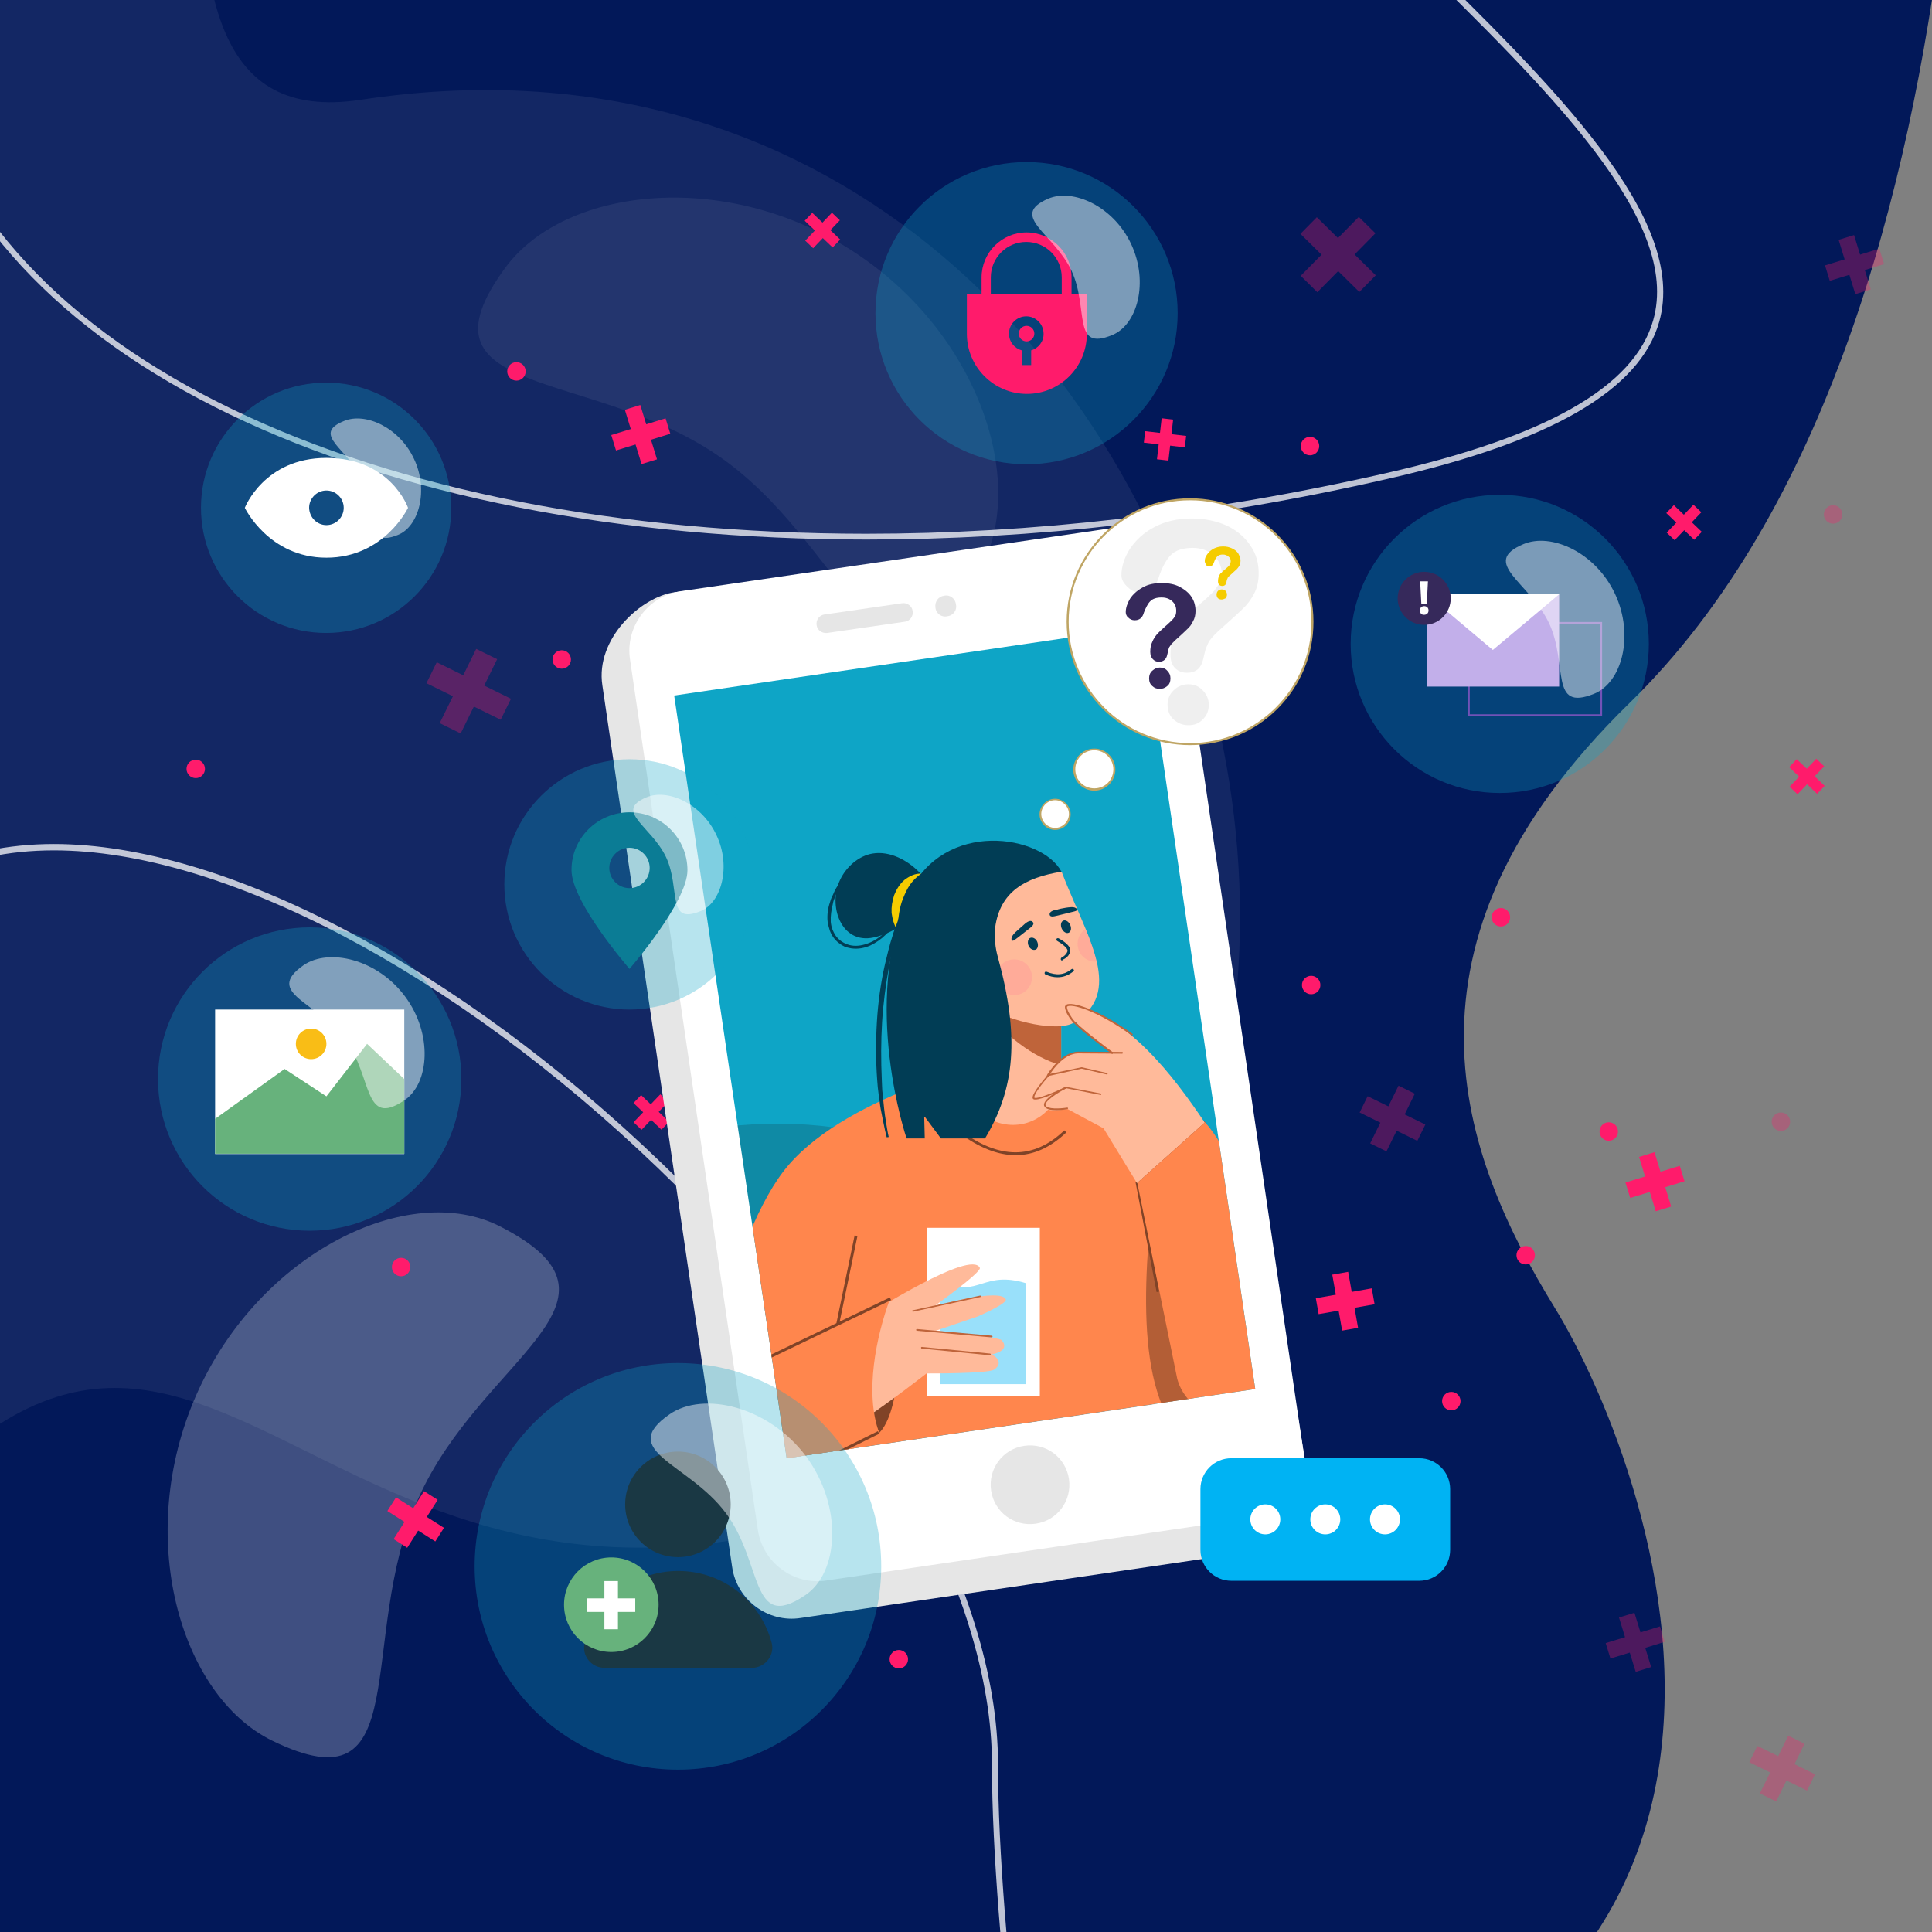 <?xml version="1.0" encoding="utf-8"?>
<!-- Generator: Adobe Illustrator 22.0.0, SVG Export Plug-In . SVG Version: 6.00 Build 0)  -->
<svg version="1.1" id="Layer_1" xmlns="http://www.w3.org/2000/svg" xmlns:xlink="http://www.w3.org/1999/xlink" x="0px" y="0px"
	 viewBox="0 0 670 670" style="enable-background:new 0 0 670 670;" xml:space="preserve">
<rect x="0" y="0" width="670" height="670" fill="#808080" stroke="none"/>
<style type="text/css">
	.st0{clip-path:url(#SVGID_2_);}
	.st1{fill:#021859;}
	.st2{opacity:7.000000e-02;fill:#FFFFFF;enable-background:new    ;}
	.st3{opacity:0.74;fill:#FFFFFF;enable-background:new    ;}
	.st4{opacity:0.24;fill:#FFFFFF;enable-background:new    ;}
	.st5{opacity:0.3;}
	.st6{fill:#FF1B6B;}
	.st7{opacity:0.3;fill:#FF1B6B;enable-background:new    ;}
	.st8{opacity:0.3;fill:#0EA5C6;enable-background:new    ;}
	.st9{fill:#7252B7;}
	.st10{fill:#C2AFEA;}
	.st11{fill:#FFFFFF;}
	.st12{fill:#36295B;}
	.st13{opacity:0.47;fill:#FFFFFF;enable-background:new    ;}
	.st14{fill:#E6E6E6;}
	.st15{fill:#0EA5C6;}
	.st16{opacity:0.19;fill:#1A1A1A;enable-background:new    ;}
	.st17{clip-path:url(#SVGID_4_);}
	.st18{fill:#FF864D;}
	.st19{opacity:0.4;fill:#00B3F3;enable-background:new    ;}
	.st20{fill:#804327;}
	.st21{fill:#FFBA9A;}
	.st22{fill:#BF643A;}
	.st23{opacity:0.6;fill:#804327;enable-background:new    ;}
	.st24{fill:#013D55;}
	.st25{opacity:0.4;fill:#FF9498;enable-background:new    ;}
	.st26{fill:#F5CC00;}
	.st27{fill:#BFA564;}
	.st28{fill:#EFEFEF;}
	.st29{fill:#00B3F3;}
	.st30{fill:#67B27C;}
	.st31{fill:#F9BD16;}
	.st32{fill:#1A3844;}
	.st33{fill:#0B7C95;}
</style>
<g>
	<g>
		<g>
			<g>
				<g>
					<g>
						<defs>
							<rect id="SVGID_1_" width="670" height="670"/>
						</defs>
						<clipPath id="SVGID_2_">
							<use xlink:href="#SVGID_1_"  style="overflow:visible;"/>
						</clipPath>
						<g class="st0">
							<path class="st1" d="M679.7-199.3c0,0,22.6,309.4-114.6,443.1c-86.4,84.3-58.1,157.3-26,209.6C573.7,509.6,658,730,364.1,756
								C196.5,770.8,55.3,664.9-5,544.8C-50.5,454.3-32.3,357-44.4,289.2c-28.2-157.8-17.3-503.6-17.3-503.6L679.7-199.3z"/>
							<path class="st2" d="M-98.4,620.9C52.7,349,76.9,563.5,256.1,533.8C551.8,484.7,445.4-14.3,125.2,34.6
								C22.3,50.3,111.1-152.4,24.5-180s-122.8,12.7-122.8,12.7L-98.4,620.9"/>
							<path class="st3" d="M283.6,989.4c20.9,0,37.8-6.9,50.2-20.6c39.9-44,29.3-152.4,19.9-248c-3.9-40-7.6-77.8-7.6-109
								c0-60.4-43.5-138.3-116.5-208.3c-71-68.4-151.9-110.8-210.9-110.8c-129.3,0-129.3,199.7-129.3,319.1
								c0,30.7,15.2,70.1,44,114.1c26.4,40.4,63,83.1,105.9,123.5C129.3,934.5,225.3,989.4,283.6,989.4z M18.7,294.9
								c58.5,0,138.8,42.2,209.5,110.2C300.7,474.7,344,552,344,611.9c0,31.3,3.7,69.1,7.6,109.2c9.3,95.1,19.9,203-19.3,246.3
								c-12.1,13.4-28.1,19.9-48.6,19.9c-57.8,0-153.2-54.7-242.9-139.4c-110-103.8-149.2-190-149.2-236
								C-108.5,493.3-108.5,294.9,18.7,294.9z"/>
							<path class="st3" d="M300.6,187.1c57,0,118.1-6.7,180.5-21c56.8-12.9,87.6-30.8,94.3-54.5c10.1-35.9-36.2-81.3-85.2-129.3
								c-46.1-45.2-98.4-96.4-109.7-146.1c-15-65.7,41.5-118.3,75.2-149.7c15-13.9,24-22.3,21.5-27.1c-3.4-6.4-27.7-3-108.1,15.3
								C118.3-268.2-60.5-111.5-29.6,24C-6.4,125.8,128.6,187.1,300.6,187.1z M467.8-341.6c4.3,0,6.8,0.6,7.5,1.9
								c1.7,3.3-8.8,13.1-21,24.5c-34.1,31.7-91.1,84.8-75.9,151.8c11.5,50.4,64,101.8,110.3,147.3c48.6,47.6,94.5,92.5,84.6,127.2
								c-6.5,22.9-36.8,40.3-92.7,53c-62.4,14.2-123.4,21-180.3,21C129.4,185-4.6,124.3-27.6,23.6
								c-30.6-134.4,147.5-289.9,397.1-346.9C419.4-334.6,453.4-341.6,467.8-341.6z"/>
							<ellipse class="st1" cx="40.2" cy="719.1" rx="237.8" ry="188.1"/>
							<path class="st2" d="M248.7,157.8c44.6,30.2,53.4,90.1,87.9,44.7c21.5-28.2,6-83.6-38.6-113.9s-101.9-24.2-122.8,4.3
								C142,138.2,204.1,127.5,248.7,157.8z"/>
							<path class="st4" d="M145,519.8c21.9-49.2,79.2-68.6,28.4-94.5c-31.5-16.1-83.4,9-105.2,58.2C46.3,532.7,62.5,588,94.3,603.6
								C144.8,628.3,123.2,569.1,145,519.8z"/>
						</g>
					</g>
				</g>
			</g>
		</g>
	</g>
</g>
<g>
	<g class="st5">
		
			<rect x="472" y="384.6" transform="matrix(0.441 -0.897 0.897 0.441 -77.972 650.28)" class="st6" width="22.3" height="6.3"/>
		
			<rect x="480" y="376.6" transform="matrix(0.441 -0.897 0.897 0.441 -77.98 650.282)" class="st6" width="6.3" height="22.3"/>
	</g>
	<circle class="st6" cx="529.1" cy="435.3" r="3.2"/>
	<g>
		
			<rect x="571" y="400.1" transform="matrix(0.956 -0.294 0.294 0.956 -95.096 186.604)" class="st6" width="5.6" height="19.7"/>
		
			<rect x="563.9" y="407.2" transform="matrix(0.956 -0.294 0.294 0.956 -95.113 186.591)" class="st6" width="19.7" height="5.6"/>
	</g>
	<g class="st5">
		
			<rect x="564" y="559.8" transform="matrix(0.956 -0.294 0.294 0.956 -142.31 191.591)" class="st6" width="5.6" height="19.7"/>
		
			<rect x="557" y="566.9" transform="matrix(0.956 -0.294 0.294 0.956 -142.321 191.61)" class="st6" width="19.7" height="5.6"/>
	</g>
	<g class="st5">
		
			<rect x="640.3" y="82.1" transform="matrix(0.956 -0.294 0.294 0.956 1.358 192.934)" class="st6" width="5.6" height="19.7"/>
		
			<rect x="633.2" y="89.2" transform="matrix(0.956 -0.294 0.294 0.956 1.341 192.921)" class="st6" width="19.7" height="5.6"/>
	</g>
	<g>
		
			<rect x="624.6" y="262.5" transform="matrix(0.691 -0.723 0.723 0.691 -0.92 536.226)" class="st6" width="3.8" height="13.4"/>
		
			<rect x="619.8" y="267.3" transform="matrix(0.691 -0.723 0.723 0.691 -0.922 536.226)" class="st6" width="13.4" height="3.8"/>
	</g>
	<g>
		
			<rect x="582" y="174.4" transform="matrix(0.691 -0.723 0.723 0.691 49.599 478.198)" class="st6" width="3.8" height="13.4"/>
		
			<rect x="577.2" y="179.2" transform="matrix(0.691 -0.723 0.723 0.691 49.596 478.198)" class="st6" width="13.4" height="3.8"/>
	</g>
	<circle class="st6" cx="520.5" cy="318.1" r="3.2"/>
	<circle class="st7" cx="617.6" cy="389" r="3.2"/>
	<circle class="st7" cx="635.7" cy="178.4" r="3.2"/>
	<g class="st5">
		
			<rect x="148.2" y="235.6" transform="matrix(0.441 -0.897 0.897 0.441 -124.205 279.812)" class="st6" width="28.7" height="8.1"/>
		
			<rect x="158.6" y="225.3" transform="matrix(0.441 -0.897 0.897 0.441 -124.152 279.841)" class="st6" width="8.1" height="28.7"/>
	</g>
	<g class="st5">
		
			<rect x="460.1" y="74" transform="matrix(0.702 -0.712 0.712 0.702 75.3 356.742)" class="st6" width="8.1" height="28.7"/>
		
			<rect x="449.8" y="84.3" transform="matrix(0.702 -0.712 0.712 0.702 75.296 356.731)" class="st6" width="28.7" height="8.1"/>
	</g>
	<g>
		
			<rect x="219.4" y="140.9" transform="matrix(0.956 -0.294 0.294 0.956 -34.475 71.909)" class="st6" width="5.6" height="19.7"/>
		
			<rect x="212.3" y="147.9" transform="matrix(0.956 -0.294 0.294 0.956 -34.463 71.893)" class="st6" width="19.7" height="5.6"/>
	</g>
	<g>
		
			<rect x="134.5" y="523.9" transform="matrix(0.536 -0.844 0.844 0.536 -377.766 366.458)" class="st6" width="19.7" height="5.6"/>
		
			<rect x="141.5" y="516.9" transform="matrix(0.536 -0.844 0.844 0.536 -377.771 366.374)" class="st6" width="5.6" height="19.7"/>
	</g>
	<g>
		
			<rect x="463.5" y="441.4" transform="matrix(0.985 -0.174 0.174 0.985 -71.331 87.911)" class="st6" width="5.6" height="19.7"/>
		
			<rect x="456.5" y="448.4" transform="matrix(0.985 -0.174 0.174 0.985 -71.358 87.973)" class="st6" width="19.7" height="5.6"/>
	</g>
	<g>
		
			<rect x="223.9" y="379" transform="matrix(0.691 -0.723 0.723 0.691 -209.034 282.501)" class="st6" width="3.8" height="13.4"/>
		
			<rect x="219" y="383.7" transform="matrix(0.691 -0.723 0.723 0.691 -209.019 282.385)" class="st6" width="13.4" height="3.8"/>
	</g>
	<g>
		
			<rect x="283.3" y="73.1" transform="matrix(0.691 -0.723 0.723 0.691 30.45 230.873)" class="st6" width="3.8" height="13.4"/>
		<rect x="278.5" y="78" transform="matrix(0.691 -0.723 0.723 0.691 30.41 230.908)" class="st6" width="13.4" height="3.8"/>
	</g>
	<g>
		
			<rect x="372.9" y="522.7" transform="matrix(0.691 -0.723 0.723 0.691 -266.892 434.632)" class="st6" width="3.8" height="13.4"/>
		
			<rect x="368" y="527.5" transform="matrix(0.691 -0.723 0.723 0.691 -266.893 434.625)" class="st6" width="13.4" height="3.8"/>
	</g>
	<g>
		
			<rect x="396.7" y="150.6" transform="matrix(0.114 -0.994 0.994 0.114 206.304 536.421)" class="st6" width="14.3" height="4"/>
		
			<rect x="401.8" y="145.3" transform="matrix(0.114 -0.994 0.994 0.114 206.441 536.336)" class="st6" width="4" height="14.3"/>
	</g>
	<circle class="st6" cx="454.7" cy="341.6" r="3.2"/>
	<circle class="st6" cx="503.3" cy="485.9" r="3.2"/>
	<circle class="st6" cx="557.9" cy="392.4" r="3.2"/>
	<circle class="st6" cx="194.8" cy="228.7" r="3.2"/>
	<circle class="st6" cx="139.1" cy="439.4" r="3.2"/>
	
		<ellipse transform="matrix(4.672497e-03 -1 1 4.672497e-03 -199.136 333.296)" class="st6" cx="67.9" cy="266.7" rx="3.2" ry="3.2"/>
	<circle class="st6" cx="454.3" cy="154.7" r="3.2"/>
	<circle class="st6" cx="179.1" cy="128.8" r="3.2"/>
	<circle class="st6" cx="311.7" cy="575.4" r="3.2"/>
	<g class="st5">
		
			<rect x="607.3" y="610" transform="matrix(0.441 -0.897 0.897 0.441 -204.683 897.669)" class="st6" width="22.3" height="6.3"/>
		
			<rect x="615.3" y="601.9" transform="matrix(0.441 -0.897 0.897 0.441 -204.599 897.61)" class="st6" width="6.3" height="22.3"/>
	</g>
</g>
<g>
	<g>
		<circle class="st8" cx="520.1" cy="223.3" r="51.7"/>
		<g>
			<path class="st9" d="M555.6,248.4h-46.6v-32.7h46.6V248.4z M509.7,247.7h45.1v-31.2h-45.1V247.7z"/>
			<g>
				<rect x="494.8" y="206.1" class="st10" width="45.9" height="32"/>
				<polygon class="st11" points="494.8,206.1 517.7,225.4 540.7,206.1 				"/>
			</g>
			<g>
				<ellipse class="st12" cx="493.9" cy="207.5" rx="9.2" ry="9.2"/>
				<g>
					<path class="st11" d="M492.4,211.7c0-0.9,0.6-1.5,1.5-1.5s1.5,0.6,1.5,1.5s-0.6,1.5-1.5,1.5C493,213.3,492.4,212.6,492.4,211.7
						z M492.9,209.3l-0.4-7.7h2.7l-0.4,7.7H492.9z"/>
				</g>
			</g>
		</g>
		<path class="st13" d="M537.2,216.1c6.7,14.4,0,30.8,15.6,24.5c9.7-3.9,14-20.2,7.3-34.6c-6.7-14.4-22.1-21.4-31.8-17.3
			C513.1,195.1,530.4,201.9,537.2,216.1z"/>
	</g>
	<g>
		<circle class="st8" cx="356" cy="108.6" r="52.4"/>
		<g>
			<path class="st6" d="M358.7,115.7c0,1.5-1.2,2.7-2.7,2.7c-1.5,0-2.7-1.2-2.7-2.7c0-1.5,1.2-2.7,2.7-2.7
				C357.5,113,358.7,114.2,358.7,115.7L358.7,115.7z M358.7,115.7"/>
			<path class="st6" d="M371.6,102v-5.8c0-8.6-7-15.6-15.6-15.6c-8.6,0-15.6,7-15.6,15.6v5.8h-5.1v13.8c0,11.4,9.3,20.8,20.8,20.8
				s20.8-9.3,20.8-20.8V102H371.6z M357.6,121.5v5.1h-3.3v-5.1c-2.5-0.7-4.4-3-4.4-5.8c0-3.3,2.7-6,6-6c3.3,0,6,2.7,6,6
				C362,118.4,360.1,120.8,357.6,121.5L357.6,121.5z M368.3,102h-24.7v-5.8c0-6.8,5.5-12.3,12.3-12.3c6.8,0,12.3,5.5,12.3,12.3V102z
				 M368.3,102"/>
		</g>
		<path class="st13" d="M371.6,93.9c6.1,13.1,0,28.1,14.1,22.3c8.8-3.6,12.7-18.4,6.6-31.5c-6.1-13.1-20.1-19.5-28.8-15.8
			C349.7,74.9,365.4,80.8,371.6,93.9z"/>
	</g>
	<g>
		<g>
			<path class="st14" d="M253.9,543.4c1.6,11.4,12.4,19.5,23.8,17.7l153.8-22.6c17.6-2.6,22.6-21.8,20.9-33.2l-48.8-300.4
				c-1.6-11.4-12.4-19.5-23.8-17.7l-146,18.2c-11.4,1.6-27.4,16-24.9,32.3L253.9,543.4z"/>
			<path class="st11" d="M262.8,530.4c1.6,11.4,12.4,19.5,23.8,17.7l147.6-21.7c11.4-1.6,19.5-12.4,17.7-23.8l-44.3-301.5
				c-1.6-11.4-12.4-19.5-23.8-17.7L236.2,205c-11.4,1.6-19.5,12.4-17.7,23.8L262.8,530.4z"/>
			<polygon class="st15" points="272.8,505.7 400.2,486.9 435.3,481.7 396.5,217.3 233.8,241.2 255.8,390.3 			"/>
			<path class="st16" d="M255.8,390.3l17,115.4l127.5-18.7C400.2,486.9,366,380.6,255.8,390.3z"/>
			<path class="st14" d="M343.7,516.9c-1.1-7.5,4-14.4,11.5-15.5c7.5-1.1,14.4,4,15.5,11.5c1.1,7.5-4,14.4-11.5,15.5
				C351.7,529.5,344.8,524.4,343.7,516.9z"/>
			<g>
				<path class="st14" d="M324.4,210.7c0.2,2.1,2.2,3.5,4.1,3c2.1-0.2,3.5-2.2,3-4.1c-0.2-2.1-2.2-3.5-4.1-3
					C325.5,206.8,324.1,208.6,324.4,210.7z"/>
				<path class="st14" d="M286.9,219.5l26.9-3.9c1.7-0.2,3-1.9,2.7-3.7c-0.2-1.7-1.9-3-3.7-2.7l-26.9,3.9c-1.7,0.2-3,1.9-2.7,3.7
					C283.4,218.5,285,219.7,286.9,219.5z"/>
			</g>
			<g>
				<g>
					<defs>
						<polygon id="SVGID_3_" points="272.8,505.7 400.2,486.9 435.3,481.7 396.5,217.3 233.8,241.2 255.8,390.3 						"/>
					</defs>
					<clipPath id="SVGID_4_">
						<use xlink:href="#SVGID_3_"  style="overflow:visible;"/>
					</clipPath>
					<g class="st17">
						<path class="st18" d="M414.9,511.5H272.5l1.1-21.7l2.6-54.9l66.2-66.3c0,0,53.1,5.8,65.1,32.1l1.6,24.3l5.1,76.8L414.9,511.5z
							"/>
						<g>
							<rect x="321.4" y="425.8" class="st11" width="39.2" height="58.2"/>
							<path class="st19" d="M326,480h29.8v-35c-14.9-4.5-16,5-29.8,0V480z"/>
						</g>
						<g>
							<path class="st20" d="M304.9,496.9c7-6.7,9.1-34.1,2.9-45.5L295,473.9L304.9,496.9z"/>
							<g>
								<path class="st21" d="M348.8,450.6c-1.9-4.1-24.8,2.4-24.8,2.4s16.4-11.8,15.8-13.3c-2.9-6.6-38.2,15.9-38.2,15.9l-2.2,36.7
									c9.8-6.5,21.9-16,21.9-16s21.1,0.1,23.4-1.3c2.3-1.5,2.3-3.6-0.7-5.3c0,0,6.6-1.2,3.4-4.9c-1.2-1.3-22.9-3.3-22.9-3.3
									l14.4-4.9C338.9,456.6,349.4,452.1,348.8,450.6z"/>
								<g>
									<path class="st22" d="M316.6,454.9c-0.1,0-0.2-0.1-0.3-0.2c0-0.2,0.1-0.3,0.2-0.3l23.4-5.1c0.2,0,0.3,0.1,0.3,0.2
										c0,0.2-0.1,0.3-0.2,0.3L316.6,454.9C316.7,454.9,316.7,454.9,316.6,454.9z"/>
									<path class="st22" d="M343.9,463.8L343.9,463.8l-25.9-2.3c-0.2,0-0.3-0.2-0.3-0.3c0-0.2,0.2-0.3,0.3-0.3l25.9,2.3
										c0.2,0,0.3,0.2,0.3,0.3C344.2,463.7,344.1,463.8,343.9,463.8z"/>
									<path class="st22" d="M343.3,470C343.3,470,343.2,470,343.3,470l-23.6-2.3c-0.2,0-0.3-0.2-0.3-0.3c0-0.2,0.1-0.3,0.3-0.3
										l23.6,2.3c0.2,0,0.3,0.2,0.3,0.3C343.6,469.9,343.5,470,343.3,470z"/>
								</g>
							</g>
							<path class="st18" d="M290.4,459.8l51.9-91c0,0-51,11.8-70.6,37.4c-19.7,25.7-37,98.6-8.3,104.7c13.9,2.9,29.9-6.3,41.5-14
								c-5.1-13.7-1.1-33.4,3.8-46.6L290.4,459.8z"/>
						</g>
						<path class="st23" d="M414.2,502.1c-20-13.8-18.5-54-13.7-93.1l8.6,16.1L414.2,502.1z"/>
						<g>
							<path class="st20" d="M352.2,400.6c-6.2,0-12.7-2.6-19.7-7.8l0.5-0.8c13.5,10.1,25.4,10.2,36.1,0l0.7,0.7
								C364.2,398,358.4,400.6,352.2,400.6z"/>
							
								<rect x="263.2" y="460.2" transform="matrix(0.901 -0.434 0.434 0.901 -171.534 170.369)" class="st20" width="48" height="1"/>
							
								<rect x="276.6" y="503.1" transform="matrix(0.895 -0.445 0.445 0.895 -193.668 182.398)" class="st20" width="29.8" height="1"/>
							
								<rect x="278.2" y="443.3" transform="matrix(0.203 -0.979 0.979 0.203 -200.423 641.342)" class="st20" width="31.2" height="1"/>
							<polygon class="st20" points="401.1,448.1 393.8,410 394.1,409.8 417.6,388.8 418.2,389.5 394.9,410.3 402,447.9 							"/>
						</g>
						<g>
							<g>
								<path class="st21" d="M368,342.4v31c0,9.1-7.4,16.7-16.7,16.7s-16.7-7.4-16.7-16.7v-31H368z"/>
								<path class="st22" d="M368,342.4v27c-9.7-2.7-19.7-10.3-28.3-21.2l8.8-5.7H368V342.4z"/>
							</g>
							<path class="st21" d="M372.3,354.7c-5.2,3-20.6,0.4-32.5-6.5l-7.4-32l18.8-16l17,2.2c2.6,6.9,5.8,13.6,8.4,20
								c1.6,3.9,2.9,7.7,3.8,11.3C382.3,342.2,381.1,349.5,372.3,354.7z"/>
							<g>
								
									<ellipse transform="matrix(0.907 -0.42 0.42 0.907 -100.821 185.226)" class="st24" cx="369.9" cy="321.4" rx="1.6" ry="2.3"/>
								<path class="st24" d="M359.7,326.6c0.5,1.1,0.2,2.4-0.5,2.7c-0.9,0.4-2-0.2-2.5-1.3c-0.5-1.1-0.2-2.4,0.5-2.7
									C358,324.9,359.2,325.4,359.7,326.6z"/>
								<path class="st24" d="M368.3,333.1c-0.2,0-0.3-0.1-0.4-0.3c-0.1-0.2,0-0.5,0.2-0.7c0,0,1.6-0.7,2.1-2.2c0.3-1-2-2.7-3.6-3.6
									c-0.2-0.1-0.3-0.4-0.2-0.7c0.1-0.2,0.4-0.3,0.7-0.2c0.8,0.4,4.7,2.6,4,4.7c-0.5,2-2.5,2.7-2.6,2.7
									C368.4,333.1,368.4,333.1,368.3,333.1z"/>
								<path class="st24" d="M366.7,338.9c-1.3,0-2.7-0.3-4.2-1c-0.2-0.1-0.3-0.3-0.2-0.7c0.1-0.2,0.3-0.3,0.7-0.2
									c3.4,1.4,6.1,1.1,8.6-0.9c0.2-0.2,0.4-0.1,0.7,0.1s0.1,0.4-0.1,0.7C370.4,338.3,368.7,338.9,366.7,338.9z"/>
								<path class="st24" d="M358.1,319.7c1,0.9-0.9,2.1-1.4,2.5c-1.5,1.2-3,2.4-4.6,3.6c-0.2,0.2-0.4,0.3-0.7,0.4
									c-0.1,0-0.2,0.1-0.3,0c-0.2,0-0.3-0.2-0.3-0.3c-0.3-1.2,1.3-2.6,2.1-3.3c0.9-0.8,1.7-1.5,2.6-2.3
									C356.1,319.8,357.4,318.9,358.1,319.7C358.1,319.5,358.1,319.5,358.1,319.7z"/>
								<path class="st24" d="M364,317.1c0.1,1.3,2.1,0.5,2.8,0.4c1.9-0.5,3.8-0.9,5.7-1.4c0.2-0.1,0.5-0.1,0.8-0.3
									c0.1-0.1,0.2-0.1,0.2-0.2c0.1-0.1,0-0.3-0.1-0.4c-0.8-1-2.8-0.5-3.8-0.4c-1.2,0.2-2.3,0.4-3.4,0.8
									C365.3,315.6,363.9,316.2,364,317.1L364,317.1z"/>
								<circle class="st25" cx="351.7" cy="338.9" r="6.2"/>
								<path class="st25" d="M380.3,333.5c-0.1,0-0.2,0-0.4,0c-3.4,0-6.2-2.7-6.2-6.2c0-2.2,1.1-4,2.7-5.1
									C378.2,326.2,379.5,330,380.3,333.5z"/>
							</g>
						</g>
						<g>
							<g>
								<path class="st24" d="M294.5,302.6c-1.2,1.7-2.4,3.5-3.4,5.3c-0.5,0.9-1,1.9-1.4,2.8l-0.5,1.4c-0.2,0.4-0.3,1-0.4,1.5
									c-0.5,2-0.8,4-0.7,6.1c0.1,1,0.3,2,0.7,2.9c0.4,0.9,0.9,1.9,1.5,2.5c1.3,1.5,3.2,2.5,5.1,2.8c2,0.3,4-0.1,6-0.9
									c2-0.8,3.7-2,5.2-3.4c1.5-1.4,2.9-3,4.1-4.7l0.4,0.2c-1.1,1.9-2.4,3.6-4,5.1c-1.5,1.5-3.4,2.8-5.3,3.7
									c-2.1,0.9-4.2,1.3-6.5,1c-1.1-0.2-2.2-0.4-3.3-1.1l-0.3-0.2l-0.3-0.2c-0.2-0.2-0.4-0.3-0.7-0.5c-0.4-0.4-0.9-0.8-1.2-1.2
									c-0.8-0.9-1.3-1.9-1.7-2.9c-0.3-1.1-0.7-2.2-0.8-3.3c-0.2-2.2,0.1-4.5,0.8-6.5c0.2-0.5,0.3-1.1,0.5-1.5l0.7-1.5
									c0.4-1,0.9-2,1.5-2.8c1.1-1.9,2.4-3.6,3.7-5.2L294.5,302.6z"/>
								<path class="st24" d="M321.9,313.9c-5.4,4.6-11.8,9.7-18.9,11.2c-11.4,2.5-16-11.2-11.6-20.1c2.1-4.4,6.4-8.2,11.2-9
									C314.5,294,327.4,309.3,321.9,313.9z"/>
								<path class="st26" d="M319.5,303c-1.7,1.1-2.9,2.4-3.9,3.8c-1,1.4-1.7,3-2.4,4.7s-1.1,3.4-1.4,5.2c-0.3,1.9-0.4,3.7-0.7,5.7
									c-1.1-1.7-1.6-3.7-1.9-5.8c-0.1-2.1,0.2-4.1,0.9-6.2c0.8-2,1.9-3.8,3.5-5.2C315.4,303.8,317.5,302.8,319.5,303z"/>
							</g>
							<g>
								<path class="st24" d="M346.1,332.1c7.5,27.4,5.9,45.4-4.5,62.7h-15.3l-5.8-7.8l0.2,7.8h-6.3c0,0-16-46.9,0.7-84.8
									c12.3-26.2,46.3-20.4,53-7.7c-12.8,2.1-21.3,7-23,19.4C344.8,325.1,345.1,328.7,346.1,332.1z"/>
								<path class="st24" d="M313.6,315.4c-1.1,3.2-2.2,6.3-2.9,9.6c-0.9,3.2-1.6,6.4-2.3,9.7c-1.2,6.5-2.1,13.2-2.5,19.8
									c-0.4,6.6-0.4,13.3-0.1,19.9l0.1,2.5c0,0.9,0.1,1.6,0.2,2.5c0.2,1.6,0.3,3.4,0.5,5c0.2,1.6,0.4,3.3,0.7,5
									c0.3,1.6,0.5,3.3,0.9,4.9l-0.7,0.1c-0.4-1.6-0.8-3.3-1.1-4.9c-0.3-1.6-0.7-3.3-1-5c-0.3-1.6-0.4-3.4-0.7-5
									c-0.1-0.9-0.2-1.6-0.3-2.5l-0.2-2.5c-0.5-6.7-0.5-13.5-0.1-20.1c0.4-6.7,1.3-13.4,2.8-20c0.4-1.6,0.8-3.3,1.2-4.9
									c0.4-1.6,0.9-3.3,1.4-4.9c0.2-0.8,0.5-1.6,0.8-2.4l0.9-2.4c0.5-1.6,1.2-3.2,1.9-4.7L313.6,315.4z"/>
							</g>
						</g>
						<g>
							<path class="st21" d="M370.9,348.5c-4.4-0.7,1.9,7.4,14.8,16.7l-11-0.2c-2.3,0-4.6,0.8-6.4,2.2c-2.6,2.1-4.8,5.8-4.8,5.8
								s-6.2,7.4-4.9,8.1c1.2,0.7,11.1-3.8,11.1-3.8l-2.2,1.1c0,0-7.1,4.1-4.5,6.2c1.2,1,7.2,0,7.2,0l12.5,6.7l11.6,19l23.5-21
								C407,373.2,390.4,351.2,370.9,348.5z"/>
							<path class="st18" d="M417.9,389.2l-23.5,21l13.7,67.2c0.1,0.5,0.2,1.1,0.4,1.6c4.6,14.4,28,20,38.9,9.5
								c12.4-12.1,6.9-27.6,1.3-41.4c-5.8-14.3-12.7-28.1-20.4-41.5C425.2,400,422.1,393.9,417.9,389.2z"/>
							<g>
								<path class="st22" d="M385.7,365.5c-0.1,0-0.1,0-0.2-0.1c-0.1-0.1-9.9-7.3-13.4-10.9c-0.9-0.9-2.8-3.7-2.8-5.3
									c0-0.3,0.2-0.5,0.5-0.8c2-1.1,10.7,1.4,22.9,10.1c0.1,0.1,0.2,0.3,0.1,0.4s-0.3,0.2-0.4,0.1c-12.2-8.7-20.6-10.9-22.2-10
									c-0.2,0.1-0.2,0.2-0.2,0.2c0,1.3,1.7,3.9,2.6,4.9c3.4,3.5,13.2,10.7,13.3,10.8c0.1,0.1,0.2,0.3,0.1,0.4
									C385.9,365.4,385.8,365.5,385.7,365.5z"/>
								<path class="st22" d="M362.9,373.3l0.3-0.7c0.2-0.3,4.7-7.7,10.6-7.9l15.3,0.1c0.2,0,0.3,0.1,0.3,0.3c0,0.2-0.1,0.3-0.3,0.3
									l-15.3-0.1c-4.6,0.1-8.4,5.2-9.6,7.1l10.9-2.3l8.8,2c0.2,0,0.2,0.2,0.2,0.3c0,0.2-0.2,0.2-0.3,0.2l-8.7-2L362.9,373.3z"/>
								<path class="st22" d="M359.1,381.3c-0.3,0-0.5,0-0.7-0.1c-0.1-0.1-0.3-0.2-0.3-0.5c-0.2-1.7,4.7-7.3,5.2-7.9
									c0.1-0.1,0.3-0.1,0.4,0c0.1,0.1,0.1,0.3,0,0.4c-2.1,2.3-5.2,6.3-5,7.4c0,0.1,0,0.1,0.1,0.1c0.9,0.5,6.9-1.9,10.8-3.8h0.1
									l12,2.3c0.2,0,0.3,0.2,0.2,0.3c0,0.2-0.2,0.3-0.3,0.2l-11.8-2.3C368,378.2,361.5,381.3,359.1,381.3z"/>
								<path class="st22" d="M366.3,385c-1.9,0-3.7-0.3-4.2-1.5c-0.2-0.4-0.5-2.6,7.4-6.6c0.1-0.1,0.3,0,0.4,0.1
									c0.1,0.1,0,0.3-0.1,0.4c-3,1.5-7.7,4.6-7.2,5.9c0.5,1.4,4.9,1.2,7.5,0.8c0.2,0,0.3,0.1,0.3,0.2c0,0.2-0.1,0.3-0.2,0.3
									C369.9,384.7,368.2,385,366.3,385z"/>
							</g>
						</g>
					</g>
				</g>
			</g>
		</g>
		<g>
			<g>
				<ellipse class="st11" cx="379.5" cy="266.8" rx="7" ry="7"/>
				<path class="st27" d="M379.5,274.2c-4,0-7.3-3.3-7.3-7.3c0-4,3.3-7.3,7.3-7.3s7.3,3.3,7.3,7.3
					C386.8,270.9,383.5,274.2,379.5,274.2z M379.5,260.2c-3.7,0-6.6,2.9-6.6,6.6c0,3.7,2.9,6.6,6.6,6.6c3.7,0,6.6-2.9,6.6-6.6
					C386.1,263.2,383.1,260.2,379.5,260.2z"/>
			</g>
			<g>
				<circle class="st11" cx="365.9" cy="282.3" r="5.1"/>
				<path class="st27" d="M365.9,287.8c-3,0-5.4-2.5-5.4-5.4c0-3,2.5-5.4,5.4-5.4s5.4,2.5,5.4,5.4
					C371.3,285.4,368.8,287.8,365.9,287.8z M365.9,277.5c-2.6,0-4.8,2.2-4.8,4.8s2.2,4.8,4.8,4.8s4.8-2.2,4.8-4.8
					S368.5,277.5,365.9,277.5z"/>
			</g>
			<g>
				<g>
					<circle class="st11" cx="412.7" cy="215.6" r="42.4"/>
					<path class="st27" d="M412.7,258.4c-23.6,0-42.8-19.2-42.8-42.8s19.2-42.8,42.8-42.8s42.8,19.2,42.8,42.8
						C455.6,239.2,436.3,258.4,412.7,258.4z M412.7,173.5c-23.3,0-42.1,18.9-42.1,42.1s18.9,42.1,42.1,42.1
						c23.2,0,42.1-18.9,42.1-42.1S436,173.5,412.7,173.5z"/>
				</g>
				<g>
					<path class="st28" d="M388.9,199.5c0-3,1-6.1,2.9-9.1c2-3,4.8-5.7,8.5-7.6c3.7-2,8.1-3,13-3c4.6,0,8.6,0.9,12.2,2.5
						c3.5,1.7,6.2,4,8.2,7c2,2.9,2.8,6.1,2.8,9.5c0,2.7-0.5,5-1.6,7.1c-1.1,2.1-2.4,3.8-3.9,5.2c-1.5,1.5-4.2,3.9-8.1,7.4
						c-1.1,1-2,1.9-2.6,2.6s-1.1,1.4-1.4,2.1c-0.3,0.7-0.5,1.2-0.8,1.9c-0.2,0.7-0.4,1.7-0.8,3.3c-0.7,3.3-2.5,4.9-5.7,4.9
						c-1.6,0-3-0.5-4.1-1.6c-1.1-1.1-1.6-2.7-1.6-4.8c0-2.6,0.4-5,1.2-7c0.9-2,2-3.7,3.3-5.1c1.3-1.4,3.2-3.3,5.6-5.2
						c2.1-1.7,3.5-3.2,4.4-4c0.9-0.9,1.6-2,2.3-3c0.7-1.1,1-2.3,1-3.6c0-2.5-1-4.7-2.8-6.4c-1.9-1.7-4.4-2.6-7.3-2.6
						c-3.5,0-6.1,0.9-7.7,2.6c-1.6,1.7-3,4.4-4.1,7.7c-1.1,3.6-3.2,5.3-6.1,5.3c-1.7,0-3.3-0.7-4.5-1.9
						C389.6,202.3,388.9,200.9,388.9,199.5z M412.1,251.5c-2,0-3.6-0.7-5-1.9c-1.4-1.2-2.2-3-2.2-5.2c0-2,0.7-3.7,2.1-5
						c1.4-1.4,3.2-2.1,5.1-2.1c2,0,3.7,0.7,5,2.1c1.3,1.4,2.1,3,2.1,5c0,2.2-0.8,3.9-2.2,5.2C415.6,251,414,251.5,412.1,251.5z"/>
				</g>
				<g>
					<path class="st12" d="M390.4,212.3c0-1.5,0.5-3,1.5-4.7c1-1.5,2.4-2.8,4.4-3.9c1.9-1.1,4.1-1.5,6.6-1.5c2.4,0,4.5,0.4,6.2,1.3
						c1.7,0.9,3.2,2.1,4.1,3.5c1,1.5,1.4,3.2,1.4,4.9c0,1.4-0.3,2.6-0.9,3.6c-0.5,1.1-1.2,2-2,2.7c-0.8,0.8-2.2,2.1-4.1,3.8
						c-0.5,0.5-1,1-1.3,1.3c-0.3,0.3-0.5,0.8-0.8,1.1c-0.1,0.3-0.3,0.7-0.3,1c-0.1,0.3-0.2,0.9-0.4,1.6c-0.3,1.6-1.3,2.5-2.9,2.5
						c-0.9,0-1.5-0.3-2.1-0.9c-0.5-0.5-0.9-1.4-0.9-2.5c0-1.3,0.2-2.5,0.7-3.5c0.4-1,1-1.9,1.6-2.6c0.7-0.8,1.6-1.6,2.8-2.7
						c1.1-0.9,1.7-1.6,2.3-2.1c0.4-0.4,0.9-1,1.2-1.5c0.3-0.5,0.4-1.2,0.4-1.9c0-1.3-0.4-2.4-1.4-3.3c-1-0.9-2.2-1.3-3.7-1.3
						c-1.7,0-3,0.4-3.9,1.3c-0.9,0.9-1.5,2.2-2.2,3.9c-0.5,1.9-1.6,2.7-3.2,2.7c-0.9,0-1.6-0.3-2.3-1
						C390.7,213.7,390.4,213,390.4,212.3z M402.2,238.9c-1,0-1.9-0.3-2.6-1c-0.8-0.7-1.1-1.5-1.1-2.7c0-1,0.3-1.9,1.1-2.6
						c0.8-0.7,1.6-1.1,2.6-1.1c1,0,1.9,0.3,2.6,1.1c0.7,0.7,1.1,1.5,1.1,2.6s-0.3,2.1-1.1,2.7C404,238.6,403.1,238.9,402.2,238.9z"
						/>
				</g>
				<g>
					<path class="st26" d="M417.8,194.6c0-0.8,0.2-1.5,0.8-2.3c0.5-0.8,1.2-1.4,2.2-2c1-0.5,2.1-0.8,3.3-0.8s2.2,0.2,3.2,0.7
						c0.9,0.4,1.6,1,2.1,1.7c0.4,0.8,0.8,1.5,0.8,2.4c0,0.7-0.1,1.3-0.4,1.9c-0.3,0.5-0.7,1-1,1.3c-0.4,0.3-1.1,1-2.1,1.9
						c-0.3,0.2-0.5,0.4-0.7,0.7c-0.2,0.2-0.3,0.3-0.3,0.5c-0.1,0.1-0.1,0.3-0.2,0.4c0,0.1-0.1,0.4-0.2,0.9c-0.1,0.9-0.7,1.3-1.4,1.3
						c-0.4,0-0.8-0.1-1.1-0.4c-0.3-0.3-0.4-0.7-0.4-1.2c0-0.7,0.1-1.3,0.3-1.7c0.2-0.5,0.4-1,0.9-1.3c0.3-0.3,0.9-0.9,1.4-1.3
						c0.5-0.4,0.9-0.8,1.1-1c0.2-0.2,0.4-0.4,0.5-0.8s0.2-0.5,0.2-0.9c0-0.7-0.2-1.2-0.8-1.6c-0.4-0.4-1.1-0.7-1.9-0.7
						c-0.9,0-1.5,0.2-2,0.7c-0.4,0.4-0.8,1.1-1.1,2c-0.3,0.9-0.8,1.4-1.5,1.4c-0.4,0-0.9-0.1-1.2-0.4
						C417.9,195.2,417.8,194.9,417.8,194.6z M423.7,207.9c-0.5,0-0.9-0.1-1.3-0.4c-0.3-0.3-0.5-0.8-0.5-1.3s0.2-1,0.5-1.3
						c0.3-0.3,0.8-0.5,1.3-0.5c0.5,0,1,0.2,1.3,0.5s0.5,0.8,0.5,1.3s-0.2,1-0.5,1.3C424.5,207.7,424.1,207.9,423.7,207.9z"/>
				</g>
			</g>
		</g>
	</g>
	<g>
		<path class="st29" d="M492.2,548.2H427c-5.9,0-10.7-4.8-10.7-10.7v-21.1c0-5.9,4.8-10.7,10.7-10.7h65.2c5.9,0,10.7,4.8,10.7,10.7
			v21.1C502.9,543.4,498.1,548.2,492.2,548.2z"/>
		<g>
			<circle class="st11" cx="438.8" cy="526.9" r="5.2"/>
			<circle class="st11" cx="459.6" cy="526.9" r="5.2"/>
			<circle class="st11" cx="480.3" cy="526.9" r="5.2"/>
		</g>
	</g>
	<g>
		<ellipse class="st8" cx="107.4" cy="374.2" rx="52.6" ry="52.6"/>
		<rect x="74.6" y="350.1" class="st11" width="65.6" height="50.1"/>
		<polygon class="st30" points="140.2,374.2 127.3,362 113.2,380.2 98.7,370.7 74.6,388 74.6,400.1 140.2,400.1 		"/>
		<circle class="st31" cx="107.9" cy="362" r="5.3"/>
		<path class="st13" d="M119.7,360.4c9.6,13,6.2,30.8,20.5,21.2c8.8-5.9,9.9-23.1,0.3-36c-9.6-13-26.4-16.9-35.2-10.9
			C91.4,344.4,110,347.4,119.7,360.4z"/>
	</g>
	<g>
		<ellipse class="st8" cx="113.1" cy="176.1" rx="43.4" ry="43.4"/>
		<g>
			<path class="st11" d="M113.2,158.8c22.3,0,28.3,17.3,28.3,17.3s-8.2,17.3-28.3,17.3c-20,0-28.3-17.3-28.3-17.3
				S91.6,158.8,113.2,158.8z M113.2,182.1c3.3,0,6-2.7,6-6c0-3.3-2.7-6-6-6s-6,2.7-6,6C107.3,179.5,110,182.1,113.2,182.1z"/>
		</g>
		<path class="st13" d="M126.1,166.8c5.1,11,0,23.5,11.9,18.7c7.3-2.9,10.7-15.5,5.6-26.3c-5.1-11-16.9-16.3-24.3-13.2
			C107.7,150.7,120.9,155.8,126.1,166.8z"/>
	</g>
	<g>
		<circle class="st8" cx="235.1" cy="543.2" r="70.5"/>
		<g>
			<g>
				<ellipse class="st32" cx="235.1" cy="521.7" rx="18.3" ry="18.3"/>
				<path class="st32" d="M260.7,578.4c4.6,0,8.1-4.4,6.9-8.7c-3.8-14.4-16.9-24.9-32.4-24.9s-28.6,10.6-32.4,24.9
					c-1.2,4.5,2.3,8.7,6.9,8.7H260.7z"/>
			</g>
		</g>
		<circle class="st30" cx="212" cy="556.5" r="16.4"/>
		<g>
			<rect x="209.6" y="548.3" class="st11" width="4.7" height="16.7"/>
			<rect x="203.6" y="554.3" class="st11" width="16.7" height="4.7"/>
		</g>
		<path class="st13" d="M251.7,524.7c13,17.3,8.4,41.4,27.4,28.6c11.9-7.8,13.3-30.9,0.4-48.3c-13-17.3-35.5-22.6-47.2-14.6
			C213.7,503.2,238.7,507.3,251.7,524.7z"/>
	</g>
	<g>
		<ellipse class="st8" cx="218.3" cy="306.7" rx="43.4" ry="43.4"/>
		<g>
			<g>
				<path class="st33" d="M218.3,281.7c11.1,0,20.1,9,20.1,20.1S218.3,336,218.3,336s-20.1-23.1-20.1-34.2
					C198.1,290.7,207.2,281.7,218.3,281.7z M218.3,308c3.9,0,7-3.2,7-7c0-3.9-3.2-7-7-7c-3.9,0-7,3.2-7,7
					C211.3,304.8,214.4,308,218.3,308z"/>
			</g>
		</g>
		<path class="st13" d="M231,297.3c5.1,11,0,23.5,11.9,18.7c7.3-2.9,10.7-15.5,5.6-26.3c-5.1-11-16.9-16.3-24.3-13.2
			C212.7,281.3,225.9,286.5,231,297.3z"/>
	</g>
</g>
</svg>
